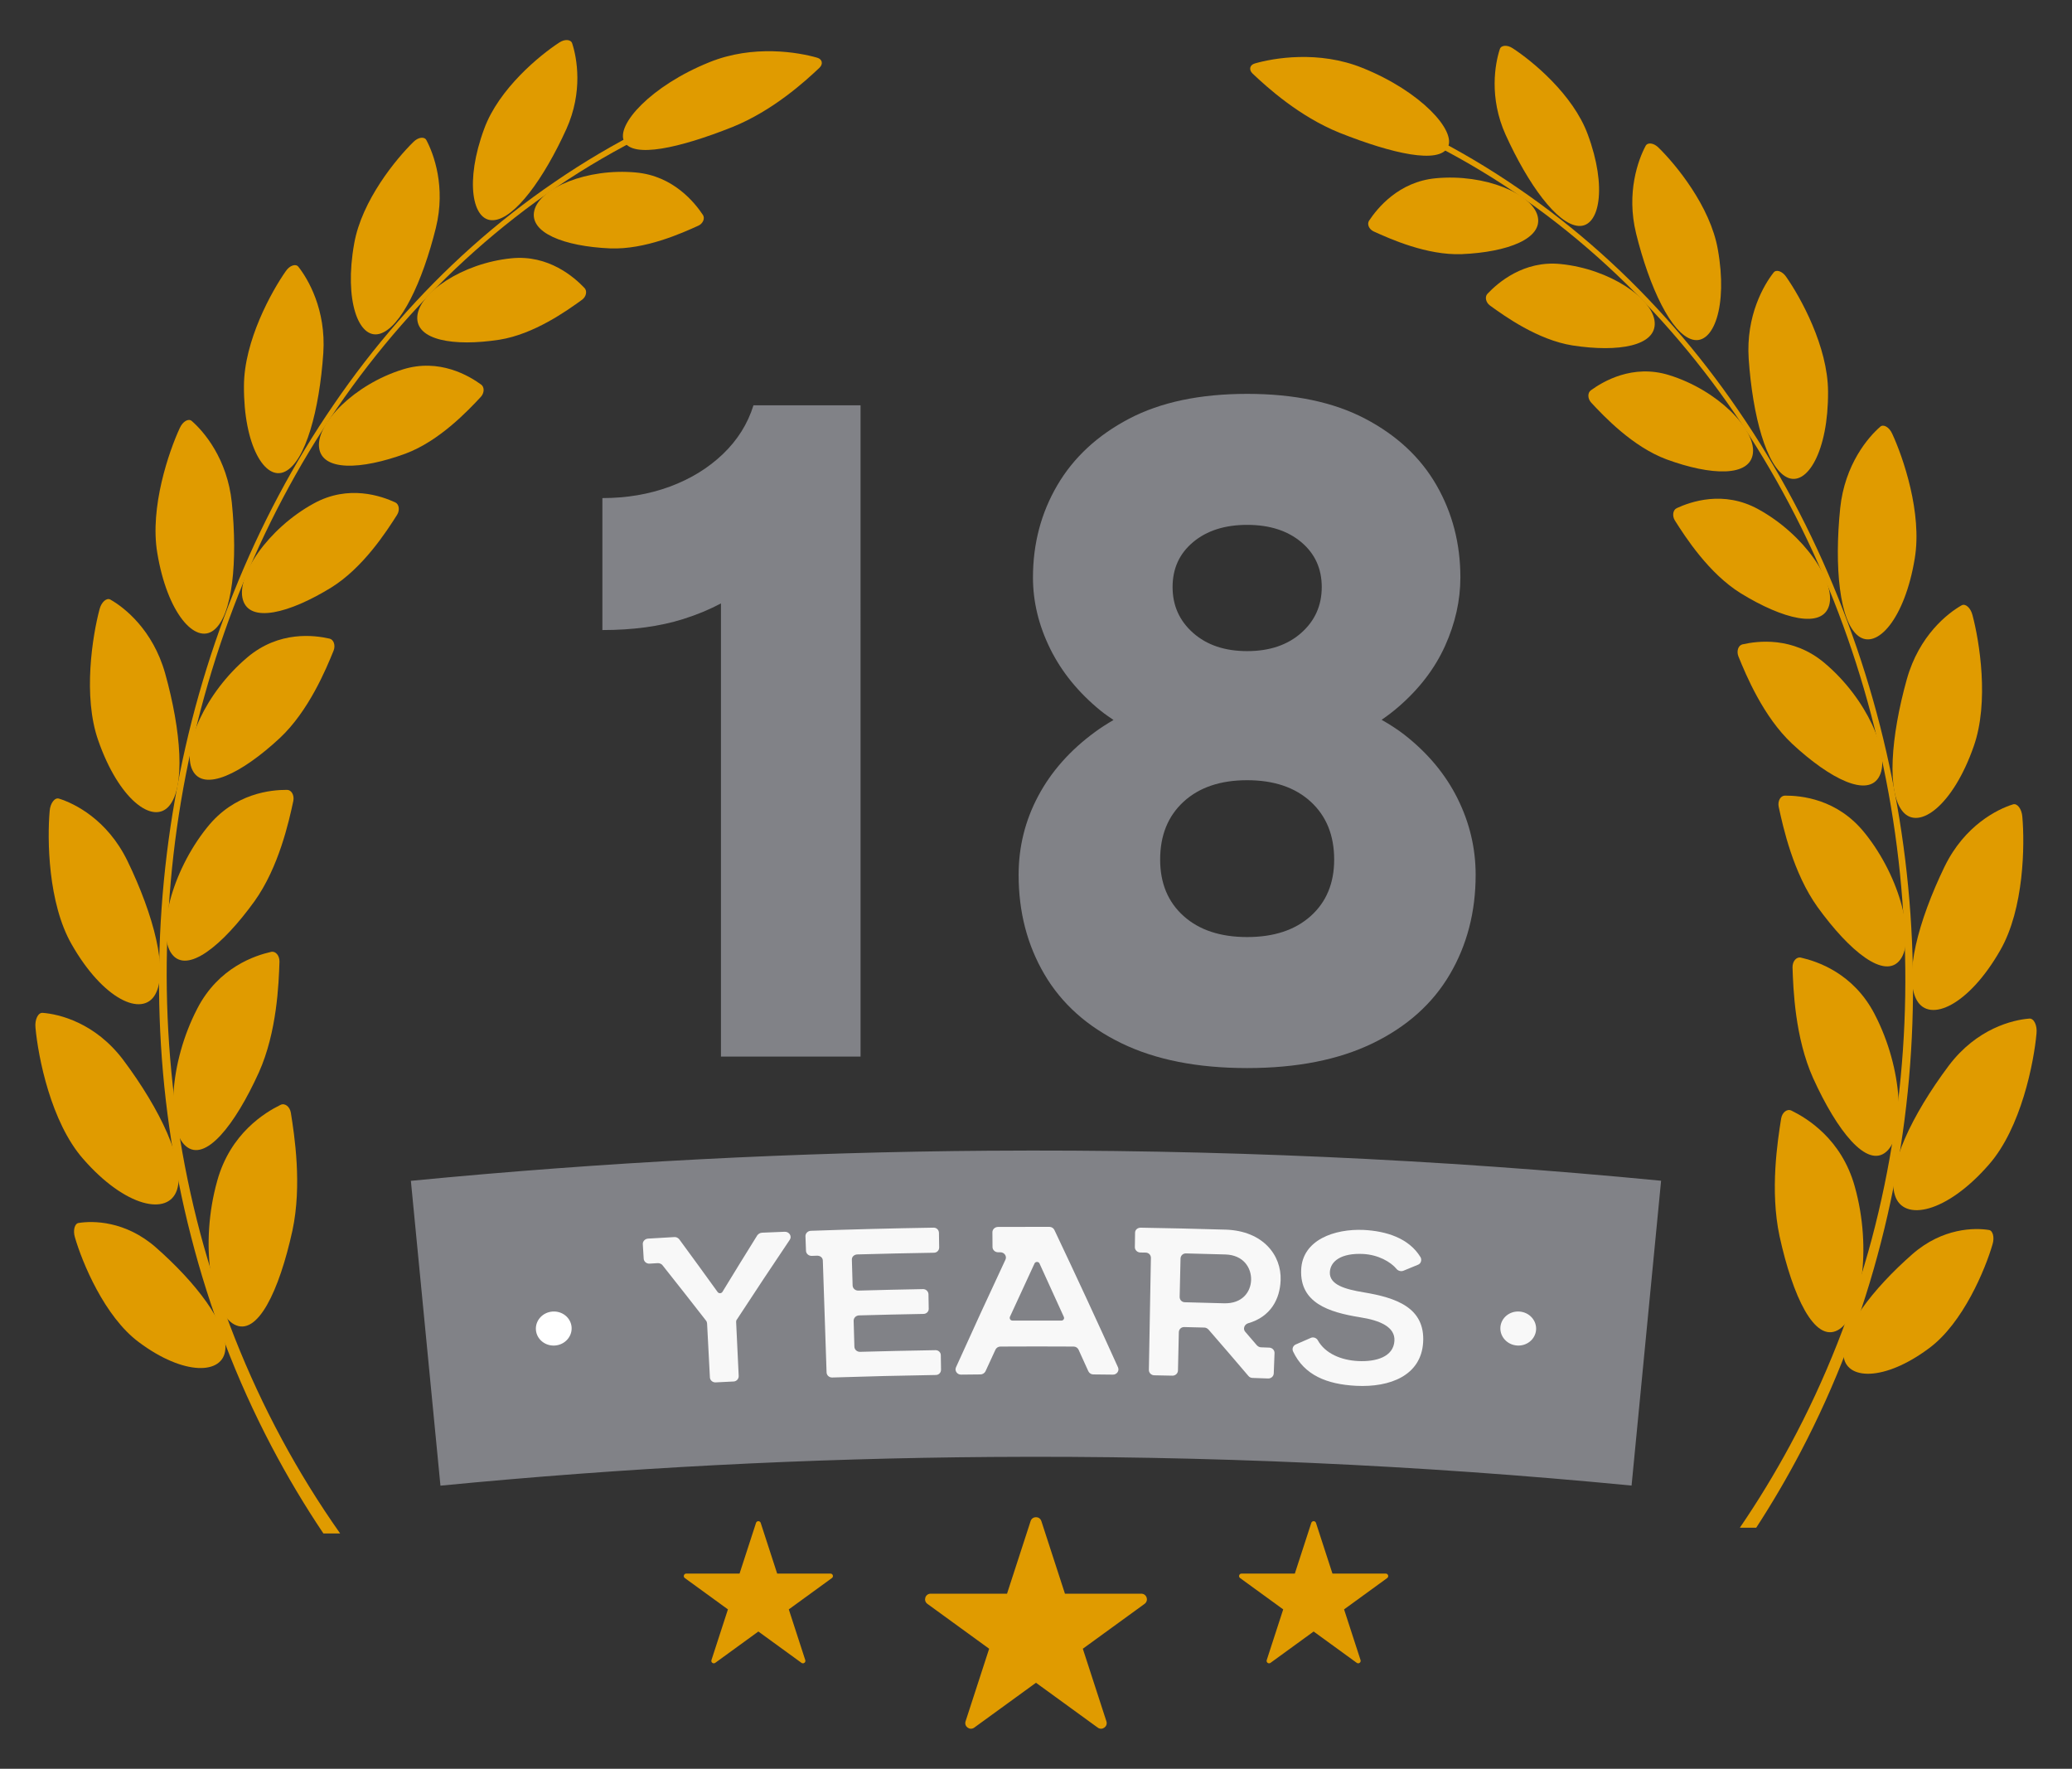 <?xml version="1.0" encoding="UTF-8"?>
<svg id="Layer_1" xmlns="http://www.w3.org/2000/svg" version="1.1" viewBox="0 0 157 134">
  <rect x="0" y="0" width="157" height="134" fill="#333333" stroke="none"/>
  <!-- Generator: Adobe Illustrator 29.6.1, SVG Export Plug-In . SVG Version: 2.1.1 Build 9)  -->
  <g>
    <g>
      <path d="M48.96,9.695c-2.418,1.212-4.73,2.58-6.93,4.087-2.204,1.501-4.298,3.143-6.277,4.909-3.959,3.533-7.462,7.564-10.475,11.971-3.021,4.399-5.555,9.176-7.567,14.205-2.019,5.027-3.517,10.309-4.46,15.722-1.901,10.824-1.585,22.183,1.225,33.083,1.396,5.453,3.416,10.794,6.095,15.897,1.182,2.25,2.492,4.454,3.933,6.601h1.269c-1.626-2.306-3.096-4.686-4.412-7.125-2.694-4.993-4.745-10.236-6.183-15.605-2.858-10.745-3.263-21.99-1.46-32.75.908-5.379,2.368-10.634,4.348-15.643,1.986-5.006,4.492-9.763,7.485-14.148,3.001-4.378,6.489-8.382,10.429-11.888,1.97-1.753,4.053-3.382,6.246-4.871,2.196-1.483,4.5-2.826,6.909-4.014-.058-.144-.115-.288-.173-.432Z" fill="#e09b00"/>
      <g>
        <path d="M42.912,9.784c-1.7,3.741-3.905,6.792-5.526,6.897-1.602.106-2.177-2.941-.696-6.929,1.108-3.026,4.21-5.571,5.689-6.53.407-.275.878-.242.975.061.361,1.096.837,3.671-.442,6.501Z" fill="#e09b00"/>
        <path d="M33.03,17.252c-1.016,4.101-2.672,7.608-4.273,8.039-1.583.429-2.694-2.521-1.92-6.836.573-3.272,3.204-6.452,4.496-7.709.355-.357.826-.417.975-.13.552,1.034,1.484,3.535.721,6.636Z" fill="#e09b00"/>
        <path d="M24.498,26.748c-.298,4.335-1.35,8.204-2.889,8.972-1.521.763-3.153-1.974-3.124-6.484.009-3.417,2.098-7.166,3.171-8.695.293-.432.755-.588.954-.33.734.929,2.107,3.26,1.888,6.537Z" fill="#e09b00"/>
        <path d="M17.566,38.082c.45,4.43.057,8.549-1.368,9.658-1.407,1.099-3.534-1.302-4.282-5.861-.579-3.451.887-7.683,1.706-9.452.221-.498.66-.753.907-.534.902.782,2.691,2.842,3.038,6.189Z" fill="#e09b00"/>
        <path d="M12.512,51.007c1.222,4.371,1.544,8.614.296,10.058-1.232,1.43-3.81-.514-5.361-4.961-1.188-3.364-.431-7.972.093-9.939.138-.552.539-.907.826-.74,1.048.592,3.215,2.281,4.145,5.582Z" fill="#e09b00"/>
        <path d="M9.652,65.21c2.011,4.147,3.105,8.369,2.109,10.129-.981,1.742-3.95.376-6.324-3.784-1.811-3.143-1.861-8-1.674-10.114.043-.592.387-1.043.707-.939,1.166.361,3.655,1.578,5.181,4.708Z" fill="#e09b00"/>
        <path d="M9.34,80.3c2.805,3.744,4.73,7.784,4.075,9.826-.642,2.02-3.917,1.346-7.122-2.339-2.44-2.781-3.405-7.732-3.604-9.931-.066-.614.199-1.155.541-1.125,1.246.093,3.983.745,6.109,3.568Z" fill="#e09b00"/>
        <path d="M11.805,94.496c3.054,2.682,5.446,5.808,5.269,7.738-.168,1.909-3.119,2.011-6.547-.55-2.608-1.929-4.304-6.062-4.848-7.94-.162-.523-.027-1.05.273-1.094,1.085-.176,3.541-.174,5.853,1.846Z" fill="#e09b00"/>
      </g>
      <path d="M48.196,13.068c-3.735-.349-7.291,1.189-7.706,2.868-.425,1.691,2.246,2.731,5.746,2.882,2.642.101,5.413-1.146,6.685-1.723.347-.163.513-.553.34-.814-.618-.93-2.241-2.957-5.065-3.212Z" fill="#e09b00"/>
      <path d="M53.747,4.716c-4.422,1.782-7.103,4.759-6.45,6.008.664,1.27,4.146.513,8.204-1.102,3.056-1.233,5.509-3.46,6.594-4.491.295-.285.212-.652-.181-.761-1.393-.402-4.823-1.012-8.166.345Z" fill="#e09b00"/>
      <path d="M38.736,19.569c-3.741.377-7.002,2.638-7.116,4.411-.122,1.787,2.732,2.293,6.222,1.756,2.634-.418,5.128-2.206,6.266-3.03.31-.231.401-.654.184-.885-.775-.817-2.73-2.546-5.557-2.252Z" fill="#e09b00"/>
      <path d="M30.523,27.986c-3.666,1.134-6.546,4.088-6.348,5.896.191,1.823,3.156,1.732,6.556.482,2.564-.957,4.726-3.249,5.707-4.302.266-.293.279-.737.023-.925-.918-.666-3.169-2.017-5.938-1.151Z" fill="#e09b00"/>
      <path d="M23.776,38.14c-3.493,1.91-5.891,5.51-5.374,7.287.511,1.795,3.496,1.054,6.706-.922,2.419-1.506,4.187-4.252,4.984-5.511.215-.349.15-.797-.141-.933-1.04-.48-3.539-1.374-6.175.079Z" fill="#e09b00"/>
      <path d="M18.743,49.8c-3.201,2.687-4.999,6.863-4.163,8.539.834,1.697,3.725.268,6.627-2.43,2.184-2.05,3.488-5.187,4.071-6.622.155-.396.011-.832-.307-.906-1.135-.258-3.816-.621-6.229,1.418Z" fill="#e09b00"/>
      <path d="M15.699,62.676c-2.765,3.442-3.831,8.098-2.677,9.601,1.154,1.525,3.813-.611,6.263-4.003,1.84-2.573,2.603-6.022,2.94-7.594.087-.433-.136-.838-.471-.842-1.194-.005-3.973.228-6.054,2.838Z" fill="#e09b00"/>
      <path d="M14.949,76.41c-2.159,4.146-2.337,9.156-.876,10.409,1.465,1.276,3.721-1.558,5.548-5.588,1.366-3.053,1.501-6.715,1.555-8.38.009-.458-.291-.814-.63-.74-1.208.275-3.978,1.158-5.598,4.298Z" fill="#e09b00"/>
      <path d="M16.463,89.447c-1.35,4.764-.462,9.964,1.288,10.89,1.759.949,3.405-2.542,4.408-7.116.74-3.463.149-7.218-.12-8.922-.08-.467-.452-.756-.78-.598-1.164.573-3.792,2.141-4.797,5.747Z" fill="#e09b00"/>
    </g>
    <g>
      <path d="M143.75,61.025c-.944-5.414-2.442-10.696-4.46-15.722-2.012-5.03-4.546-9.806-7.567-14.205-3.013-4.407-6.516-8.438-10.475-11.971-1.98-1.766-4.073-3.408-6.277-4.909-2.201-1.508-4.512-2.875-6.93-4.087-.058.144-.115.288-.173.432,2.409,1.188,4.713,2.53,6.909,4.013,2.193,1.489,4.276,3.118,6.246,4.871,3.94,3.507,7.427,7.51,10.429,11.888,2.993,4.385,5.499,9.142,7.485,14.148,1.98,5.009,3.44,10.264,4.348,15.642,1.803,10.76,1.398,22.005-1.46,32.75-1.439,5.37-3.49,10.612-6.183,15.605-1.151,2.134-2.421,4.222-3.809,6.256h1.24c1.217-1.871,2.336-3.784,3.359-5.731,2.68-5.103,4.7-10.444,6.095-15.897,2.81-10.9,3.126-22.259,1.225-33.083Z" fill="#e09b00"/>
      <g>
        <path d="M114.088,10.219c1.7,3.741,3.905,6.792,5.526,6.897,1.602.106,2.177-2.941.696-6.929-1.108-3.026-4.21-5.571-5.689-6.53-.408-.274-.878-.242-.975.061-.361,1.096-.837,3.671.442,6.501Z" fill="#e09b00"/>
        <path d="M123.97,17.687c1.016,4.101,2.672,7.608,4.273,8.039,1.583.429,2.694-2.521,1.92-6.836-.573-3.271-3.204-6.452-4.496-7.709-.355-.357-.826-.417-.975-.13-.552,1.034-1.484,3.535-.721,6.636Z" fill="#e09b00"/>
        <path d="M132.502,27.182c.298,4.335,1.35,8.204,2.889,8.972,1.521.762,3.153-1.974,3.124-6.484-.009-3.417-2.098-7.166-3.171-8.695-.293-.432-.755-.588-.954-.329-.734.929-2.107,3.26-1.888,6.537Z" fill="#e09b00"/>
        <path d="M139.434,38.516c-.45,4.43-.057,8.549,1.368,9.658,1.407,1.099,3.534-1.302,4.282-5.861.579-3.452-.887-7.683-1.706-9.452-.221-.498-.66-.753-.907-.534-.902.782-2.691,2.842-3.038,6.189Z" fill="#e09b00"/>
        <path d="M144.488,51.442c-1.222,4.371-1.544,8.615-.296,10.058,1.232,1.43,3.81-.514,5.361-4.961,1.188-3.364.431-7.972-.093-9.939-.138-.552-.539-.907-.826-.74-1.048.592-3.215,2.28-4.145,5.582Z" fill="#e09b00"/>
        <path d="M147.348,65.645c-2.011,4.147-3.105,8.369-2.109,10.129.981,1.742,3.95.376,6.324-3.784,1.811-3.143,1.861-8,1.674-10.114-.043-.592-.387-1.043-.707-.939-1.166.361-3.655,1.578-5.181,4.708Z" fill="#e09b00"/>
        <path d="M147.66,80.735c-2.805,3.744-4.73,7.784-4.075,9.826.642,2.02,3.917,1.346,7.122-2.339,2.44-2.781,3.405-7.732,3.604-9.931.066-.614-.199-1.155-.541-1.125-1.246.093-3.983.745-6.109,3.568Z" fill="#e09b00"/>
        <path d="M144.907,95.01c-3.027,2.658-5.397,5.756-5.222,7.67.167,1.892,3.091,1.993,6.489-.545,2.585-1.912,4.266-6.008,4.805-7.87.16-.518.026-1.04-.27-1.084-1.076-.175-3.509-.173-5.801,1.829Z" fill="#e09b00"/>
      </g>
      <path d="M108.804,13.503c3.735-.349,7.291,1.189,7.706,2.868.425,1.691-2.246,2.731-5.746,2.882-2.642.101-5.413-1.146-6.685-1.723-.347-.163-.513-.553-.34-.814.618-.93,2.241-2.957,5.065-3.212Z" fill="#e09b00"/>
      <path d="M103.253,5.151c4.422,1.782,7.103,4.759,6.45,6.008-.664,1.27-4.146.513-8.204-1.101-3.056-1.233-5.509-3.46-6.594-4.491-.295-.285-.212-.652.181-.761,1.393-.402,4.823-1.012,8.166.345Z" fill="#e09b00"/>
      <path d="M118.264,20.004c3.741.377,7.002,2.638,7.116,4.411.122,1.787-2.732,2.293-6.222,1.756-2.634-.418-5.128-2.206-6.266-3.03-.31-.231-.401-.655-.184-.885.775-.817,2.73-2.546,5.557-2.252Z" fill="#e09b00"/>
      <path d="M126.477,28.42c3.666,1.134,6.546,4.088,6.348,5.896-.191,1.823-3.156,1.732-6.555.482-2.564-.957-4.726-3.249-5.707-4.302-.266-.293-.28-.737-.023-.925.918-.666,3.169-2.017,5.938-1.151Z" fill="#e09b00"/>
      <path d="M133.224,38.575c3.493,1.91,5.891,5.51,5.374,7.287-.511,1.795-3.496,1.054-6.706-.922-2.419-1.506-4.187-4.252-4.984-5.511-.215-.349-.15-.797.141-.933,1.04-.48,3.539-1.374,6.175.079Z" fill="#e09b00"/>
      <path d="M138.257,50.235c3.201,2.687,4.999,6.863,4.163,8.539-.834,1.697-3.725.268-6.627-2.43-2.184-2.05-3.488-5.187-4.071-6.622-.155-.396-.011-.832.307-.906,1.135-.258,3.816-.622,6.229,1.418Z" fill="#e09b00"/>
      <path d="M141.301,63.111c2.765,3.442,3.831,8.098,2.677,9.601-1.154,1.525-3.813-.611-6.263-4.002-1.84-2.573-2.603-6.022-2.94-7.594-.087-.433.136-.838.471-.842,1.194-.005,3.973.228,6.054,2.838Z" fill="#e09b00"/>
      <path d="M142.051,76.845c2.159,4.146,2.336,9.156.876,10.409-1.465,1.276-3.721-1.558-5.548-5.588-1.366-3.053-1.501-6.715-1.555-8.38-.009-.458.291-.814.63-.74,1.208.275,3.978,1.158,5.598,4.298Z" fill="#e09b00"/>
      <path d="M140.537,89.882c1.35,4.764.462,9.964-1.288,10.89-1.759.949-3.405-2.542-4.408-7.116-.74-3.463-.149-7.218.12-8.922.08-.467.452-.756.78-.598,1.164.573,3.792,2.141,4.797,5.747Z" fill="#e09b00"/>
    </g>
  </g>
  <g>
    <path d="M74.974,87.175c-14.632.106-29.26.867-43.841,2.282.747,7.698,1.494,15.395,2.241,23.093,13.891-1.348,27.828-2.073,41.768-2.174,16.179-.118,32.363.605,48.486,2.167.746-7.698,1.491-15.395,2.237-23.093-16.923-1.639-33.91-2.398-50.892-2.274Z" fill="#818287"/>
    <g>
      <g>
        <path d="M57.736,93.386c.574-.025,1.148-.048,1.722-.071.34-.013.567.338.385.606-1.348,2.001-2.678,4.007-3.991,6.018-.06.063-.077.144-.073.224.065,1.359.129,2.718.194,4.076.01.22-.168.408-.376.419-.457.022-.914.045-1.37.068-.228.012-.425-.158-.436-.378-.071-1.358-.142-2.717-.213-4.075-.004-.08-.029-.159-.074-.217-1.097-1.412-2.203-2.819-3.319-4.223-.09-.095-.221-.147-.348-.14-.205.012-.409.024-.614.037-.233.014-.434-.154-.448-.373-.023-.366-.045-.732-.068-1.098-.014-.22.167-.411.4-.425.666-.04,1.331-.079,1.997-.117.149-.008.281.064.372.179.976,1.328,1.945,2.659,2.906,3.993.09.116.28.106.358-.018.872-1.432,1.753-2.861,2.642-4.288.081-.104.205-.189.354-.195Z" fill="#f8f8f8"/>
        <path d="M70.766,94.904c-1.935.031-3.87.074-5.805.128-.233.007-.419.172-.413.392.019.653.038,1.306.057,1.96.006.22.201.394.433.388,1.636-.046,3.272-.083,4.908-.113.211-.004.403.173.407.393.006.367.012.733.019,1.1.004.22-.182.383-.392.387-1.63.029-3.26.066-4.889.112-.231.007-.414.192-.408.412.019.653.038,1.306.057,1.96.006.22.199.395.429.388,1.905-.053,3.811-.095,5.716-.126.23-.004.399.174.402.374.006.367.011.733.017,1.1.003.22-.16.403-.389.406-2.618.042-5.237.106-7.854.191-.228.007-.421-.166-.429-.386-.095-2.826-.189-5.652-.284-8.477-.007-.22-.203-.373-.436-.365-.134.005-.268.009-.402.014-.233.008-.43-.165-.438-.385-.013-.367-.026-.733-.04-1.1-.008-.22.177-.407.411-.415,3.097-.109,6.196-.188,9.294-.238.234-.004.407.174.41.394.006.367.011.733.017,1.1.003.22-.163.403-.396.406Z" fill="#f8f8f8"/>
        <path d="M79.895,93.183c1.641,3.459,3.248,6.926,4.818,10.401.121.262-.091.559-.381.555-.499-.006-.998-.012-1.496-.016-.145-.001-.29-.082-.372-.243-.245-.542-.491-1.084-.738-1.626-.062-.14-.207-.241-.374-.242-1.851-.011-3.702-.011-5.553,0-.167,0-.312.102-.374.242-.254.548-.507,1.097-.759,1.646-.082.141-.227.222-.372.223-.492.004-.984.01-1.476.015-.291.003-.503-.294-.381-.555,1.228-2.723,2.477-5.442,3.748-8.155.126-.261-.087-.56-.384-.558-.057,0-.113,0-.17,0-.233.001-.425-.177-.426-.397-.003-.373-.005-.747-.008-1.12-.001-.22.189-.401.423-.403,1.298-.008,2.595-.01,3.893-.007.17,0,.319.101.382.241ZM76.731,100.046c1.23-.005,2.46-.004,3.689,0,.147,0,.252-.139.19-.279-.609-1.35-1.224-2.698-1.843-4.046-.064-.16-.317-.16-.381,0-.627,1.347-1.249,2.696-1.866,4.045-.041.14.043.28.211.279Z" fill="#f8f8f8"/>
        <path d="M95.238,101.918c.081.083.183.147.308.151.209.007.417.015.626.023.23.009.411.195.402.415-.02.513-.039,1.026-.059,1.539-.008.22-.202.393-.431.384-.395-.015-.789-.029-1.184-.042-.104-.004-.227-.048-.307-.151-1-1.175-2.008-2.347-3.024-3.515-.082-.082-.185-.145-.31-.149-.51-.014-1.019-.026-1.529-.038-.23-.005-.402.171-.407.391-.022.967-.044,1.933-.066,2.9-.005.22-.196.396-.425.391-.457-.01-.914-.019-1.371-.028-.229-.004-.412-.188-.408-.408.051-2.827.102-5.654.153-8.481.004-.22-.162-.403-.395-.407-.134-.002-.268-.005-.403-.007-.233-.004-.421-.187-.418-.407.006-.367.011-.733.017-1.1.003-.22.197-.377.431-.373,1.234.016,4.913.098,6.466.149,2.789.104,4.208,1.926,4.131,3.844-.054,1.38-.718,2.753-2.476,3.253-.276.091-.392.427-.21.634.296.343.591.687.886,1.031ZM89.776,98.655c.988.023,1.976.05,2.964.079,1.408.042,2.028-.876,2.059-1.756.031-.899-.55-1.901-1.949-1.943-.996-.03-1.991-.056-2.987-.08-.233-.005-.407.171-.412.391-.022.967-.044,1.933-.066,2.9-.005.22.159.404.39.409Z" fill="#f8f8f8"/>
        <path d="M106.344,96.266c-.174.07-.383.018-.503-.109-.455-.567-1.425-1.102-2.548-1.159-1.654-.084-2.489.54-2.527,1.379-.044.959,1.166,1.295,2.568,1.528,2.43.405,4.666,1.146,4.499,3.801-.157,2.496-2.503,3.411-5.074,3.28-2.22-.114-3.934-.807-4.78-2.604-.096-.204-.003-.441.21-.532.376-.165.753-.329,1.13-.493.193-.092.44,0,.537.184.563,1.006,1.77,1.503,3.041,1.568,1.374.07,2.692-.315,2.762-1.533.06-1.038-1.068-1.545-2.613-1.784-2.377-.383-4.556-1.093-4.454-3.592.092-2.279,2.536-3.118,4.73-3.024,1.701.087,3.424.607,4.314,2.064.115.207.035.483-.183.57-.37.151-.74.303-1.109.456Z" fill="#f8f8f8"/>
      </g>
      <path d="M116.392,100.752c-.057.711-.706,1.238-1.45,1.181-.744-.057-1.305-.677-1.253-1.388.052-.711.701-1.243,1.45-1.185.749.057,1.31.682,1.253,1.392Z" fill="#f8f8f8"/>
      <path d="M43.311,100.545c.052.711-.509,1.331-1.253,1.388-.744.057-1.393-.471-1.45-1.181-.057-.71.504-1.335,1.253-1.392.749-.057,1.398.474,1.45,1.185Z" fill="#fff"/>
    </g>
  </g>
  <g>
    <path d="M78.906,115.233l1.787,5.5h5.783c.413,0,.585.529.251.772l-4.679,3.399,1.787,5.5c.128.393-.322.72-.657.477l-4.679-3.399-4.679,3.399c-.334.243-.784-.084-.657-.477l1.787-5.5-4.679-3.399c-.334-.243-.163-.772.251-.772h5.783l1.787-5.5c.128-.393.684-.393.812,0Z" fill="#e09b00"/>
    <path d="M57.64,115.37l1.248,3.841h4.038c.181,0,.256.231.11.338l-3.267,2.374,1.248,3.841c.056.172-.141.315-.287.209l-3.267-2.374-3.267,2.374c-.146.106-.343-.037-.287-.209l1.248-3.841-3.267-2.374c-.146-.106-.071-.338.11-.338h4.038l1.248-3.841c.056-.172.299-.172.355,0Z" fill="#e09b00"/>
    <path d="M99.36,115.37l-1.248,3.841h-4.038c-.181,0-.256.231-.11.338l3.267,2.374-1.248,3.841c-.056.172.141.315.287.209l3.267-2.374,3.267,2.374c.146.106.343-.037.287-.209l-1.248-3.841,3.267-2.374c.146-.106.071-.338-.11-.338h-4.038l-1.248-3.841c-.056-.172-.299-.172-.355,0Z" fill="#e09b00"/>
  </g>
  <path d="M110.439,60.484c-.918-1.835-2.258-3.441-4.021-4.818-.534-.417-1.12-.788-1.731-1.136.444-.302.864-.623,1.26-.965,1.594-1.376,2.777-2.922,3.55-4.637.772-1.714,1.159-3.441,1.159-5.18,0-2.56-.604-4.89-1.811-6.991-1.208-2.101-3.007-3.779-5.398-5.035-2.391-1.255-5.374-1.884-8.948-1.884s-6.557.628-8.948,1.884c-2.391,1.256-4.202,2.934-5.434,5.035-1.232,2.101-1.847,4.432-1.847,6.991,0,1.836.435,3.635,1.304,5.397.869,1.764,2.149,3.333,3.84,4.709.302.246.632.467.96.69-.485.282-.953.58-1.395.904-1.884,1.377-3.321,2.995-4.311,4.854-.991,1.86-1.485,3.852-1.485,5.977,0,2.802.652,5.314,1.956,7.535,1.304,2.222,3.248,3.961,5.832,5.216,2.583,1.255,5.76,1.884,9.527,1.884s6.943-.629,9.527-1.884c2.583-1.255,4.528-2.994,5.832-5.216,1.304-2.221,1.956-4.733,1.956-7.535,0-2.029-.46-3.96-1.377-5.796ZM90.407,41.067c1.038-.869,2.402-1.304,4.093-1.304s3.054.435,4.094,1.304c1.038.87,1.558,2.005,1.558,3.405s-.52,2.561-1.558,3.478c-1.039.918-2.403,1.377-4.094,1.377s-3.055-.458-4.093-1.377c-1.039-.917-1.558-2.076-1.558-3.478s.518-2.536,1.558-3.405ZM99.318,69.395c-1.184,1.063-2.789,1.594-4.818,1.594s-3.635-.531-4.818-1.594c-1.184-1.062-1.775-2.487-1.775-4.275,0-1.835.591-3.296,1.775-4.383,1.183-1.087,2.789-1.63,4.818-1.63s3.634.543,4.818,1.63c1.183,1.087,1.775,2.548,1.775,4.383,0,1.787-.592,3.213-1.775,4.275Z" fill="#818287"/>
  <path d="M57.091,30.707c-.435,1.401-1.208,2.633-2.318,3.695-1.112,1.063-2.452,1.884-4.021,2.463-1.57.58-3.273.869-5.108.869v9.998c2.318,0,4.358-.277,6.122-.833,1.076-.338,2.02-.738,2.862-1.185v34.331h10.578V30.707h-8.114Z" fill="#818287"/>
</svg>